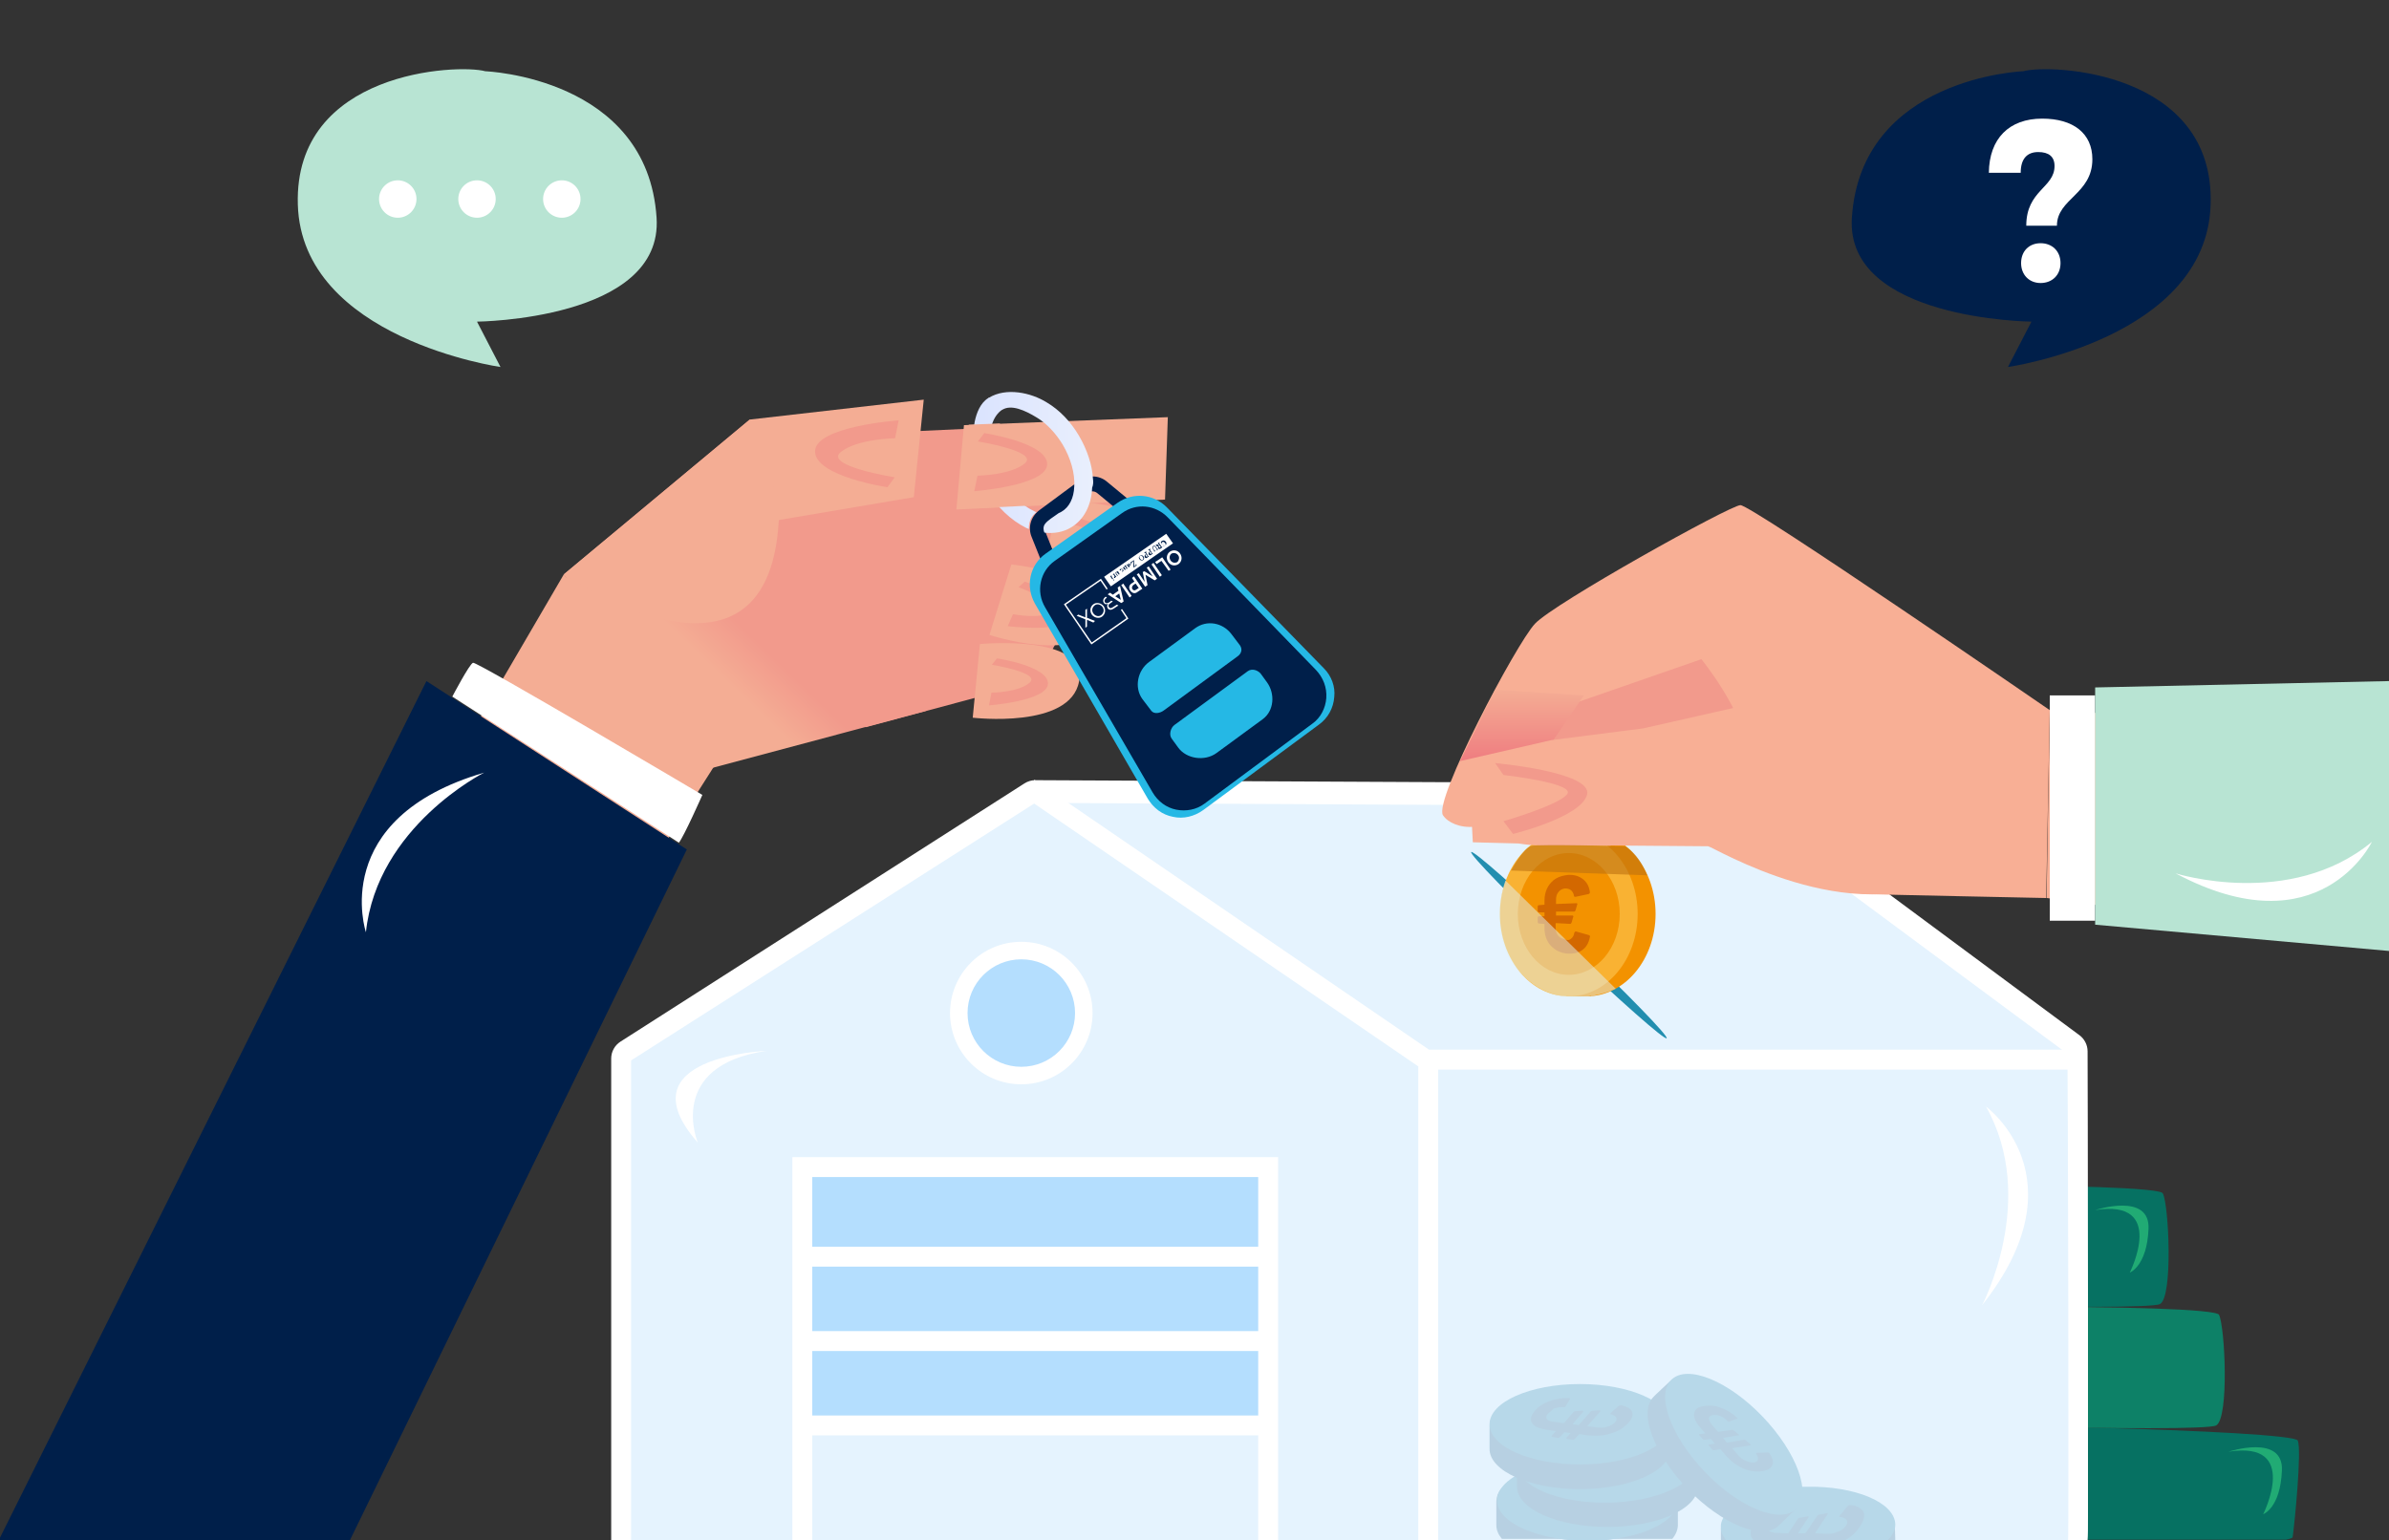 <?xml version="1.0" encoding="utf-8"?>
<!-- Generator: Adobe Illustrator 24.0.1, SVG Export Plug-In . SVG Version: 6.00 Build 0)  -->
<svg version="1.1" id="Livello_1" xmlns="http://www.w3.org/2000/svg" xmlns:xlink="http://www.w3.org/1999/xlink" x="0px" y="0px"
	 viewBox="0 0 600 386.9" style="enable-background:new 0 0 600 386.9;" xml:space="preserve">
<rect x="0" y="0" width="600" height="386.9" fill="#333333" stroke="none"/>
<style type="text/css">
	.st0{fill:#067162;}
	.st1{fill:#0D8167;}
	.st2{fill:#21AB74;}
	.st3{fill:#FFFFFF;}
	.st4{fill:#B8E4D3;}
	.st5{fill:#E5F3FE;}
	.st6{fill:#228EAF;}
	.st7{fill:#F39200;}
	.st8{fill:#F9B233;}
	.st9{fill:#D36800;}
	.st10{opacity:0.51;fill:#E1F1F2;}
	.st11{fill:#B4DEFE;}
	.st12{fill:#F29A8C;}
	.st13{fill:#F8AF95;}
	.st14{fill:url(#SVGID_1_);}
	.st15{opacity:0.2;}
	.st16{fill:#004871;}
	.st17{fill:#026D97;}
	.st18{fill:none;}
	.st19{fill:url(#SVGID_2_);}
	.st20{fill:#F4AD94;}
	.st21{fill:#001F4A;}
	.st22{fill:#25B8E5;}
	.st23{fill:url(#SVGID_3_);}
	.st24{opacity:0.6;fill:#BC7211;}
</style>
<path class="st0" d="M476.6,386.8h97.5c1-0.2,1.6-0.4,1.7-0.6c0.5-3.5,2.3-21.7,1.3-24.3c-1-2.6-96.6-4.9-99.9-3
	c-3.3,1.9-2.2,24.9-0.7,27.8C476.5,386.8,476.6,386.8,476.6,386.8z"/>
<path class="st1" d="M458,330.8c-0.5,3.5-2.3,21.7-1.3,24.3c1,2.6,96.6,4.9,99.9,3c3.3-1.9,2.2-24.9,0.7-27.8
	C555.8,327.4,458.4,327.8,458,330.8z"/>
<path class="st0" d="M443.9,300.3c-0.5,3.5-2.3,21.7-1.3,24.3c1,2.6,96.6,4.9,99.9,3c3.3-1.9,2.2-24.9,0.7-27.8
	C541.7,296.9,444.3,297.3,443.9,300.3z"/>
<path class="st2" d="M534.9,319.7c0,0,9.4-18.6-8.7-15.7c0,0,13.9-4.6,13.4,4.8C539.2,318.1,534.9,319.7,534.9,319.7z"/>
<path class="st2" d="M568.4,380.4c0,0,9.4-18.6-8.7-15.7c0,0,13.9-4.6,13.4,4.8C572.7,378.9,568.4,380.4,568.4,380.4z"/>
<g>
	<path class="st3" d="M524.3,386.9c0.1-1.1,0.1-2.9,0.1-5.9c0-3.4,0-8.1,0-13.9c0-11.5,0-26.7,0-42c0-30.5-0.1-61-0.1-61
		c0-1.6-0.8-3.1-2-4l-54.5-40.4c-0.1,0-0.1-0.1-0.2-0.1l-29.4-21.8c-0.9-0.6-1.9-1-2.9-1l-9.3-0.1l-29.3-0.1l-7.1,0l-0.6,0l-9.6,0
		l-10.1-0.1l-6.8,0c0,0-102.5-0.5-102.5-0.5c-1,0-1.9,0.3-2.7,0.8l-101.5,64.9c-1.4,0.9-2.3,2.5-2.3,4.2v121c0,0,0,0,0,0H524.3z"/>
</g>
<g>
	<path class="st4" d="M121.9,17.9c0,0,40.7,1.5,43,36.8c1.7,25.7-45.1,26.1-45.1,26.1l5.9,11.4c0,0-49.9-7.1-50.9-40.8
		C73.8,17.8,115,16,121.9,17.9z"/>
	<circle class="st3" cx="141.1" cy="50" r="4.7"/>
	<circle class="st3" cx="119.8" cy="50" r="4.7"/>
	<circle class="st3" cx="99.9" cy="50" r="4.7"/>
</g>
<g>
	<path class="st5" d="M519.4,386.9c0,0-5.3,0-14.5,0c-7.3,0-17.2,0-28.9,0h-2.1c-3.6,0-7.4,0-11.3,0c-6.8,0-14,0-21.5,0
		c-2.5,0-5,0-7.6,0c-0.4,0-0.9,0-1.3,0c-1.9,0-3.8,0-5.7,0c-106.9,0.2-268,0.5-268,0.5v-121L260,201.7l102.5,0.5l6.8,0l10.1,0.1h0
		l9.6,0c0,0,0,0,0,0l0.5,0l7.2,0l29.2,0.1h0l9.2,0l29.6,21.9c0,0,0,0,0,0l54.5,40.4C519.4,264.8,519.6,386.9,519.4,386.9z"/>
</g>
<ellipse transform="matrix(0.69 -0.724 0.724 0.69 -49.483 358.954)" class="st6" cx="393.9" cy="237.2" rx="1.3" ry="33.9"/>
<path class="st3" d="M498.8,278c0,0,24.4,17.8-1,49.9C497.8,327.9,511.9,301.3,498.8,278z"/>
<path class="st3" d="M192.5,264c0,0-36.4,1.4-17.2,23.1C175.2,287.1,167.2,267.7,192.5,264z"/>
<g>
	<g>
		<polygon class="st7" points="399.6,250.3 393.4,250.3 393.4,208.9 399,208.9 		"/>
		<ellipse class="st7" cx="398.5" cy="229.6" rx="17.3" ry="20.7"/>
		<ellipse class="st8" cx="394" cy="229.6" rx="17.3" ry="20.7"/>
		<ellipse class="st7" cx="394" cy="229.6" rx="12.8" ry="15.3"/>
		<g>
			<path class="st9" d="M394.6,235.8c0.4-0.3,0.7-0.8,0.8-1.5c0.1-0.2,0.2-0.3,0.4-0.3l3.2,0.9c0.1,0,0.2,0.1,0.3,0.2
				c0,0.1,0.1,0.2,0,0.3c-0.3,1.6-1,2.7-2.1,3.4c-1.1,0.7-2.5,0.9-4.1,0.7c-1.1-0.2-2.1-0.6-2.8-1.2c-0.8-0.6-1.4-1.3-1.8-2.2
				c-0.4-0.9-0.6-1.9-0.6-3v-0.9c0-0.1,0-0.1-0.1-0.1l-1.3-0.1c-0.1,0-0.1,0-0.2-0.1c0-0.1-0.1-0.1-0.1-0.2v-1.2
				c0-0.1,0-0.1,0.1-0.2c0-0.1,0.1-0.1,0.2-0.1l1.3,0c0.1,0,0.1,0,0.1-0.1v-0.8c0-0.1,0-0.1-0.1-0.1l-1.3,0c-0.1,0-0.1,0-0.2-0.1
				c0-0.1-0.1-0.1-0.1-0.2v-1.2c0-0.1,0-0.1,0.1-0.2c0-0.1,0.1-0.1,0.2-0.1l1.3-0.1c0.1,0,0.1,0,0.1-0.1v-0.9c0-1.1,0.2-2.1,0.6-3
				c0.4-0.9,1-1.6,1.7-2.2c0.8-0.6,1.7-1,2.9-1.2c1.6-0.3,3,0,4.1,0.7c1.2,0.8,1.9,1.9,2.1,3.5v0.1c0,0.2-0.1,0.3-0.3,0.4l-3.3,0.7
				l-0.1,0c-0.2,0-0.3-0.1-0.3-0.3c-0.1-0.6-0.4-1.1-0.8-1.4c-0.4-0.3-0.9-0.4-1.5-0.4c-0.7,0.1-1.2,0.4-1.6,0.9
				c-0.4,0.5-0.6,1.1-0.6,1.9v1c0,0.1,0,0.1,0.1,0.1l5-0.2c0.1,0,0.2,0,0.2,0.1c0.1,0.1,0.1,0.2,0,0.3l-0.4,1.4
				c-0.1,0.2-0.2,0.3-0.3,0.3l-4.5,0c-0.1,0-0.1,0-0.1,0.1v0.8c0,0.1,0,0.1,0.1,0.1l4,0c0.1,0,0.2,0,0.2,0.1c0.1,0.1,0.1,0.2,0,0.3
				l-0.4,1.4c-0.1,0.2-0.2,0.3-0.3,0.3l-3.6-0.2c-0.1,0-0.1,0-0.1,0.1v1.1c0,0.8,0.2,1.4,0.6,1.9c0.4,0.5,0.9,0.8,1.6,0.9
				C393.6,236.3,394.2,236.2,394.6,235.8z"/>
		</g>
	</g>
	<path class="st10" d="M378.1,221.2l27.7,27.2c0,0-16,7.8-25.7-6.3C380.1,242.1,373.6,234.2,378.1,221.2z"/>
</g>
<rect x="201.5" y="293.2" transform="matrix(-1 -4.490287e-11 4.490287e-11 -1 520.019 651.218)" class="st11" width="117.1" height="64.9"/>
<g>
	<g>
		<path class="st12" d="M391.2,204.5c8,9,25,7,37.9-4.4c12.9-11.5,16.8-28.1,8.8-37.1c-8-9-25-7-37.9,4.4
			C387.1,178.8,383.2,195.4,391.2,204.5z"/>
		<path class="st13" d="M514.8,178.4c0,0-75-51.6-77.7-51.5c-2.7,0.1-46.9,24.7-51.6,29.8c-4.7,5-25.5,44.4-23.1,48.1
			c2.4,3.7,12.5,5.6,18.5-4.8c6-10.4,15.6-23.7,15.6-23.7l30.8-10.7c0,0,10.6,12.8,12.4,24.8c1.8,12,26.3,34,28.4,34.2
			c2.1,0.1,45.8,1,45.8,1L514.8,178.4z"/>
	</g>
</g>
<path class="st13" d="M489.7,219.8c-24.6,14.2-59.5-7.1-60.7-7.2c-0.7,0-13-0.1-24.5-0.2c0,0,0,0.1,0,0.1l-4.5-0.1
	c-5.3,0-10.1,0-12.9,0c-1.9,0-3.8-0.2-5.7-0.5l-11.5-0.3l-1.2-23l43.9-5.6l23.9-5.4C464.9,171.1,514.3,205.6,489.7,219.8z"/>
<linearGradient id="SVGID_1_" gradientUnits="userSpaceOnUse" x1="1428.759" y1="2016.521" x2="1410.857" y2="2016.521" gradientTransform="matrix(4.489700e-11 -1 -1 -4.489700e-11 2398.789 1602.06)">
	<stop  offset="0" style="stop-color:#F4AD94"/>
	<stop  offset="1" style="stop-color:#EF7D80"/>
</linearGradient>
<polygon class="st14" points="366.7,191.2 390.2,185.8 397.8,174.7 375.5,173.3 "/>
<g id="Coin_3_" class="st15">
	<g>
		<g>
			<path class="st16" d="M421.4,377.6v4.8c0,0.2,0,0.3,0,0.4c0,0.1,0,0.2,0,0.3c0,1.2-0.5,2.4-1.4,3.5h-14.6
				c-2.1,0.3-4.4,0.5-6.8,0.5c-2.3,0-4.6-0.2-6.8-0.5h-14.6c-0.9-1.1-1.4-2.2-1.4-3.5c0-0.1,0-0.2,0-0.3c0-0.1,0-0.3,0-0.4v-4.8
				c0-0.1,0-0.3,0-0.4c0.1-2.4,1.6-4.2,3.3-4.2H418c0.8,0,1.5,0.4,2.1,1c0.7,0.8,1.2,1.9,1.2,3.2
				C421.4,377.4,421.4,377.5,421.4,377.6z"/>
			<path class="st17" d="M421.4,376.9c0,0.1,0,0.2,0,0.3c-0.1,1.2-0.6,2.4-1.6,3.5c-2.5,2.8-7.8,5-14.3,5.9
				c-2.1,0.3-4.4,0.5-6.8,0.5c-2.3,0-4.6-0.2-6.8-0.5c-9-1.3-15.7-5-15.9-9.4c0-0.1,0-0.2,0-0.3c0-2.2,1.6-4.3,4.4-6
				c0.2-0.1,0.5-0.3,0.7-0.4c0.2-0.1,0.5-0.2,0.7-0.4c2.3-1.2,5.3-2.1,8.6-2.7c2.6-0.5,5.4-0.7,8.3-0.7c2.3,0,4.5,0.2,6.5,0.4
				c3.9,0.5,7.3,1.5,10,2.8c2.3,1.1,4.1,2.4,5.1,3.9C421,374.9,421.4,375.9,421.4,376.9z"/>
		</g>
		<g>
			<path class="st16" d="M381,368c0-2.5,1.5-4.6,3.3-4.6h38.8c1.8,0,3.3,2.1,3.3,4.6v4.8c0,0.1,0,0.3,0,0.4c0,0.1,0,0.2,0,0.3
				c0,5.6-10.2,10.1-22.7,10.1c-12.5,0-22.7-4.5-22.7-10.1c0-0.1,0-0.2,0-0.3c0-0.1,0-0.3,0-0.4V368z"/>
			<path class="st17" d="M381,367.8c0.1,5.6,10.4,9.9,22.9,9.7c12.5-0.2,22.6-5,22.5-10.6c-0.1-5.6-10.4-9.9-22.9-9.7
				C391,357.4,380.9,362.2,381,367.8z"/>
		</g>
		<g>
			<path class="st16" d="M374.1,358.5c0-2.5,1.5-4.6,3.3-4.6h38.8c1.8,0,3.3,2.1,3.3,4.6v4.8c0,0.1,0,0.3,0,0.4c0,0.1,0,0.2,0,0.3
				c0,5.6-10.2,10.1-22.7,10.1c-12.5,0-22.7-4.5-22.7-10.1c0-0.1,0-0.2,0-0.3c0-0.1,0-0.3,0-0.4V358.5z"/>
			<path class="st17" d="M374.1,357.8c0,5.6,10.2,10.1,22.7,10.1c12.5,0,22.7-4.5,22.7-10.1c0-5.6-10.2-10.1-22.7-10.1
				C384.3,347.7,374.1,352.2,374.1,357.8z"/>
		</g>
	</g>
	<g>
		<path class="st16" d="M476,386.6l-0.1-3.1c0-0.2,0-0.3,0-0.4c0,0,0,0,0,0c-0.2-2.2-1.6-4-3.3-3.9l-5,0.1l-4.5,0.1l-12.6,0.3h-0.1
			c0,0,0,0,0,0l-0.9,0l-6,0.1l-0.5,0l-7.7,0.2c-0.9,0-1.8,0.6-2.3,1.5c-0.4,0.7-0.7,1.6-0.8,2.6c0,0.1,0,0.3,0,0.4l0,2.2l0,0.5
			c0.4,0,0.9,0,1.3,0c2.6,0,5.1,0,7.6,0c7.6,0,14.8,0,21.5,0c3.9,0,7.7,0,11.3,0h2.1L476,386.6z"/>
		<path class="st17" d="M453.8,373.5c-0.4,0-0.8,0-1.1,0c-0.5,0-0.9,0-1.4,0.1h0c-5.5,0.4-10.4,1.7-13.8,3.6c0,0,0,0,0,0
			c-2.2,1.2-3.9,2.6-4.7,4.1c-0.4,0.8-0.7,1.6-0.6,2.4c0,0.1,0,0.2,0,0.3c0.1,0.9,0.4,1.7,1,2.5c0.1,0.2,0.2,0.3,0.4,0.5
			c2.6,0,5.1,0,7.6,0c7.6,0,14.8,0,21.5,0c3.9,0,7.7,0,11.3,0c0.1-0.1,0.3-0.3,0.4-0.4c1-1.1,1.6-2.3,1.6-3.5c0,0,0,0,0,0
			c0-0.1,0-0.2,0-0.2C475.8,377.4,465.9,373.3,453.8,373.5z"/>
		<g>
			<path class="st16" d="M468,379.8c-0.1-0.2-0.2-0.4-0.4-0.5c-0.6-0.6-1.5-1.1-2.9-1.2h-0.1c-0.2,0-0.4,0.1-0.6,0.3l-0.9,1.1
				l-1.1,1.3l0,0c-0.1,0.2-0.1,0.3,0.2,0.3c0.8,0.1,1.3,0.4,1.6,0.8c0.2,0.4,0.2,0.9-0.2,1.4c-0.4,0.6-1.1,1.2-2,1.5
				c-0.9,0.4-1.9,0.6-3,0.5l-2.6-0.1c-0.1,0-0.2-0.1-0.1-0.1l3.1-4.7c0.1-0.1,0.1-0.2,0-0.2c-0.1-0.1-0.2-0.1-0.4,0l-1.6,0.3
				c-0.3,0-0.5,0.1-0.6,0.3l-2.9,4.3c-0.1,0.1-0.1,0.1-0.3,0.1l-1.5,0c-0.1,0-0.2,0-0.1-0.1l2.6-3.9c0.1-0.1,0.1-0.2,0-0.2
				c0,0-0.2-0.1-0.4,0l-1.7,0.3c-0.3,0-0.5,0.1-0.6,0.3l-2.3,3.5c0,0.1-0.1,0.1-0.3,0.1l-2.6-0.1c-0.8,0-1.4-0.2-1.8-0.4
				c-0.1-0.1-0.2-0.2-0.3-0.2c-0.4-0.4-0.4-1,0.1-1.6c0.4-0.6,0.9-1,1.7-1.4c0.8-0.4,1.6-0.6,2.5-0.7c0.3,0,0.5-0.1,0.6-0.3l0-0.1
				l0.2-0.5l0.7-1.8c0-0.1,0-0.2,0-0.2c-0.1,0-0.2-0.1-0.3,0c-1.9,0.1-3.7,0.6-5.3,1.5c-0.4,0.2-0.7,0.4-1.1,0.7
				c-0.1,0-0.1,0.1-0.2,0.1c-1.1,0.7-1.9,1.6-2.6,2.6c-0.5,0.7-0.7,1.3-0.8,1.9c-0.1,0.7,0,1.4,0.4,1.9c0.1,0.1,0.2,0.2,0.2,0.3
				c0.2,0.2,0.4,0.3,0.6,0.5c7.6,0,14.8,0,21.5,0c0,0,0.1,0,0.1,0c0.3-0.1,0.5-0.2,0.8-0.4c1.6-0.9,2.8-2,3.7-3.3
				C468.2,381.9,468.4,380.7,468,379.8z"/>
		</g>
		<g>
			<path class="st16" d="M388.7,355.2c-0.4,0.5-0.5,0.9-0.2,1.3c0.3,0.4,0.9,0.6,1.8,0.7l2.3,0.3c0.1,0,0.2,0,0.3-0.1l2.3-2.7
				c0.1-0.1,0.3-0.2,0.6-0.2l1.5-0.1c0.2,0,0.3,0,0.3,0.1c0,0,0,0.1,0,0.2l-2.6,3c-0.1,0.1,0,0.1,0.1,0.1l1.3,0.2
				c0.1,0,0.2,0,0.2-0.1l2.9-3.3c0.1-0.1,0.3-0.2,0.6-0.2l1.5-0.1c0.2,0,0.3,0,0.3,0.1c0.1,0.1,0,0.1,0,0.2l-3.2,3.6
				c-0.1,0.1,0,0.1,0.1,0.1l2.3,0.3c0.9,0.1,1.8,0.1,2.6-0.2c0.8-0.2,1.5-0.6,1.9-1.1c0.4-0.4,0.5-0.8,0.3-1.2
				c-0.2-0.3-0.6-0.6-1.3-0.8c-0.2,0-0.2-0.1-0.1-0.3l0,0l2-1.8c0.2-0.1,0.4-0.2,0.6-0.2l0.1,0c1.5,0.4,2.4,0.9,2.7,1.7
				c0.3,0.8,0,1.8-1,2.8c-1.1,1.2-2.5,2.1-4.3,2.6c-1.8,0.6-3.7,0.7-5.7,0.5l-2.1-0.3c-0.1,0-0.2,0-0.3,0.1l-1,1.1
				c-0.1,0.1-0.1,0.1-0.3,0.2c-0.1,0-0.2,0-0.3,0l-1.3-0.2c-0.1,0-0.2,0-0.2-0.1c0-0.1,0-0.1,0-0.2l1-1.1c0.1-0.1,0-0.1-0.1-0.1
				l-1.3-0.2c-0.1,0-0.2,0-0.2,0.1l-1,1.1c-0.1,0.1-0.1,0.1-0.3,0.2c-0.1,0-0.2,0-0.3,0l-1.3-0.2c-0.1,0-0.2,0-0.2-0.1
				c0-0.1,0-0.1,0-0.2l1-1.1c0.1-0.1,0-0.1-0.1-0.1l-2-0.3c-2-0.3-3.3-0.8-3.8-1.7c-0.6-0.9-0.3-1.9,0.7-3.1
				c0.9-1.1,2.2-1.9,3.7-2.4c1.5-0.6,3.1-0.8,4.8-0.8c0.1,0,0.2,0,0.3,0.1c0,0,0,0.1,0,0.2l-1.1,1.8c-0.1,0.2-0.3,0.2-0.6,0.2
				c-0.8,0-1.6,0.1-2.3,0.3C389.6,354.5,389.1,354.8,388.7,355.2z"/>
		</g>
	</g>
	<g>
		<path class="st16" d="M419.3,347.1c1.8-1.7,4.3-2.1,5.6-0.8l26.7,27.7c1.3,1.3,0.8,3.8-1,5.5l-3.4,3.3c-0.1,0.1-0.2,0.2-0.3,0.3
			c-0.1,0.1-0.1,0.1-0.2,0.2c-4,3.8-14.2-0.3-22.9-9.3c-8.6-9-12.4-19.4-8.4-23.2c0.1-0.1,0.1-0.1,0.2-0.2c0.1-0.1,0.2-0.2,0.3-0.3
			L419.3,347.1z"/>
		<path class="st17" d="M419.8,346.6c-4,3.8-0.2,14.2,8.4,23.2c8.6,9,18.9,13.1,22.9,9.3c4-3.8,0.2-14.2-8.4-23.2
			C434.1,346.9,423.8,342.7,419.8,346.6z"/>
	</g>
	<g>
		<path class="st16" d="M430.2,355.5c-0.6,0.1-1,0.4-1,0.8c0,0.5,0.2,1,0.8,1.7l1.4,1.6c0.1,0.1,0.1,0.1,0.2,0.1l3.4-0.5
			c0.2,0,0.3,0,0.5,0.2l1.1,0.9c0.1,0.1,0.2,0.2,0.2,0.2c0,0.1-0.1,0.1-0.2,0.1l-3.8,0.6c-0.1,0-0.1,0.1,0,0.1l0.8,1
			c0.1,0.1,0.1,0.1,0.2,0.1l4.2-0.7c0.2,0,0.3,0,0.5,0.2l1.1,0.9c0.1,0.1,0.2,0.2,0.2,0.2c0,0.1,0,0.1-0.1,0.1l-4.6,0.7
			c-0.1,0-0.1,0.1,0,0.1l1.4,1.6c0.6,0.7,1.2,1.2,2,1.5c0.7,0.3,1.4,0.5,2,0.4c0.6-0.1,0.9-0.3,1-0.7c0.1-0.4,0-0.8-0.4-1.4
			c-0.1-0.2-0.1-0.2,0.1-0.3l0.1,0l2.6-0.1c0.2,0,0.4,0.1,0.5,0.2l0,0c0.8,1.2,1.1,2.2,0.7,3c-0.3,0.8-1.2,1.3-2.6,1.5
			c-1.5,0.2-3.1,0-4.7-0.7c-1.6-0.7-3.1-1.8-4.3-3.2l-1.3-1.5c-0.1-0.1-0.1-0.1-0.2-0.1l-1.4,0.2c-0.1,0-0.2,0-0.3,0
			c-0.1,0-0.2-0.1-0.3-0.2l-0.8-0.9c-0.1-0.1-0.1-0.1-0.1-0.2c0-0.1,0.1-0.1,0.1-0.1l1.4-0.2c0.1,0,0.1-0.1,0-0.1l-0.8-1
			c-0.1-0.1-0.1-0.1-0.2-0.1l-1.4,0.2c-0.1,0-0.2,0-0.3,0c-0.1,0-0.2-0.1-0.3-0.2l-0.8-0.9c-0.1-0.1-0.1-0.1-0.1-0.2
			c0-0.1,0.1-0.1,0.1-0.1l1.4-0.2c0.1,0,0.1-0.1,0-0.1l-1.2-1.4c-1.2-1.4-1.7-2.6-1.5-3.6c0.2-1,1-1.6,2.6-1.8
			c1.4-0.2,2.8-0.1,4.2,0.5c1.4,0.5,2.7,1.3,3.9,2.4c0.1,0.1,0.1,0.2,0.2,0.2c0,0.1,0,0.1-0.1,0.1l-2,0.7c-0.2,0.1-0.4,0-0.5-0.2
			c-0.5-0.5-1.1-0.9-1.8-1.2C431.4,355.5,430.8,355.4,430.2,355.5z"/>
	</g>
</g>
<path class="st12" d="M377.6,194.7c0,0,18.1,2,16,4.8s-16,6.8-16,6.8l2.4,3.2c0,0,17.2-4.2,18.6-9.9s-23.1-7.9-23.1-7.9L377.6,194.7
	z"/>
<polygon class="st13" points="514.8,178.4 600,183.6 600,237.6 514,225.6 "/>
<path class="st18" d="M398.7,387.1c-2.3,0-4.6-0.2-6.8-0.5h13.5C403.3,386.9,401,387.1,398.7,387.1z"/>
<linearGradient id="SVGID_2_" gradientUnits="userSpaceOnUse" x1="-2529.728" y1="784.291" x2="-2523.288" y2="773.393" gradientTransform="matrix(0.973 0.229 -0.229 0.973 2821.776 -14.202)">
	<stop  offset="0" style="stop-color:#F4AD94"/>
	<stop  offset="1" style="stop-color:#F29A8C"/>
</linearGradient>
<polygon class="st19" points="232.5,178.6 175.2,193.9 141.6,144.3 188.3,105.4 "/>
<polygon class="st20" points="181.2,189.6 112,298.4 47.1,306.2 141.6,144.3 "/>
<polygon class="st21" points="107.1,171.1 172.5,213.4 87.8,387.1 -0.4,387.1 "/>
<path class="st3" d="M170.5,211.7c1.3-1.6,5.9-12,5.9-12s-56.7-33.6-57.6-33.2c-0.9,0.3-5.2,8.5-5.2,8.5L170.5,211.7z"/>
<polygon class="st12" points="288.7,105.6 202.3,109.6 193.6,131 217.4,182.7 259.8,171.3 280.9,133.3 "/>
<g>
	<polygon class="st20" points="242.1,106.8 293.3,104.8 292.6,125.5 240.2,128 	"/>
	<path class="st20" d="M265.4,125.9l-3.2,18.3c0,0,24.2,4.8,27.4-7C292.7,125.3,265.4,125.9,265.4,125.9z"/>
	<path class="st12" d="M269.4,129.8c0,0,12.6,2.9,12.3,7.3s-15.2,4.4-15.2,4.4l0.9-3.1c0,0,6.7,0.5,9.8-1.8s-9.2-5.2-9.2-5.2
		L269.4,129.8z"/>
	<path class="st20" d="M254,141.8l-5.5,17.7c0,0,23.4,7.8,28-3.5C281.1,144.6,254,141.8,254,141.8z"/>
	<path class="st12" d="M257.4,146.1c0,0,12.2,4.4,11.3,8.8c-0.9,4.3-15.6,2.4-15.6,2.4l1.3-3c0,0,6.6,1.3,9.9-0.5
		c3.3-1.8-8.5-6.3-8.5-6.3L257.4,146.1z"/>
	<path class="st20" d="M246.1,161.8l-1.8,18.5c0,0,24.5,2.9,26.7-9.1C273.3,159.2,246.1,161.8,246.1,161.8z"/>
	<path class="st12" d="M250.4,165.4c0,0,12.8,1.9,12.8,6.3c0,4.4-14.8,5.5-14.8,5.5l0.6-3.2c0,0,6.7,0,9.6-2.5
		c2.9-2.5-9.5-4.5-9.5-4.5L250.4,165.4z"/>
</g>
<polygon class="st20" points="188.3,105.4 232,100.4 229.5,124.9 185.8,132.3 "/>
<path class="st20" d="M141.6,144.3c0,0,54.6,37.4,54.1-18.4l-7.4-20.5L141.6,144.3z"/>
<path class="st12" d="M222.9,122.4c0,0-18.2-2.7-18.2-9c0-6.3,21-7.8,21-7.8l-0.9,4.5c0,0-9.5,0.1-13.7,3.5
	c-4.1,3.5,13.6,6.3,13.6,6.3L222.9,122.4z"/>
<g>
	<g>
		<path class="st21" d="M282.5,129.6l-6.9-5.7c-0.7-0.6-1.7-0.6-2.4-0.1l-10,7.4c-0.7,0.5-1,1.5-0.7,2.3l3.2,8l-3.4,1.4l-3.2-8
			c-1-2.4-0.2-5.1,1.9-6.7l10-7.4c2.1-1.5,5-1.5,7,0.2l6.9,5.7L282.5,129.6z"/>
	</g>
	<g>
		<path class="st22" d="M332.5,167.9L293,127.4c-3.3-3.3-8.4-3.8-12.3-1.1c-5.3,3.7-12.7,9-18.1,12.8c-4,2.8-5.1,8.2-2.7,12.5
			l28.4,49.1c1.4,2.3,3.6,4,6.3,4.5c2.6,0.6,5.4-0.1,7.6-1.7l29.1-21.5c2.2-1.6,3.6-4.1,3.8-6.9
			C335.4,172.5,334.4,169.8,332.5,167.9z"/>
		<path class="st21" d="M330.5,168.3L293.3,130c-3.1-3.2-7.9-3.7-11.5-1.1c-4.9,3.5-11.8,8.4-16.9,12c-3.7,2.6-4.8,7.7-2.4,11.7
			l27,46.5c1.3,2.2,3.4,3.8,5.9,4.3c2.5,0.5,5.1,0,7.1-1.5l27.1-20.1c2.1-1.5,3.3-3.9,3.5-6.4C333.3,172.7,332.3,170.2,330.5,168.3z
			"/>
		<g>
			<path class="st22" d="M300.2,157.8l-11.6,8.5c-2.9,2.1-3.8,6.4-1.7,9.3l2.2,2.9c0.7,1,2.3,0.7,3.3-0.1l18.4-13.5
				c1-0.7,1.3-1.8,0.6-2.8l-2.2-2.9C307,156.4,303.1,155.7,300.2,157.8z"/>
			<path class="st22" d="M313.4,168.6L295,182.1c-1,0.7-1.5,2.5-0.7,3.5l1.6,2.2c2.1,2.9,6.7,3.5,9.6,1.4l11.6-8.5
				c2.9-2.1,3.2-6.4,1.1-9.3l-1.6-2.2C315.8,168.3,314.4,167.9,313.4,168.6z"/>
		</g>
	</g>
</g>
<g>
	<g>
		<path class="st21" d="M508.1,17.9c0,0-40.7,1.5-43,36.8c-1.7,25.7,45.1,26.1,45.1,26.1l-5.9,11.4c0,0,49.9-7.1,50.9-40.8
			C556.3,17.8,515.1,16,508.1,17.9z"/>
	</g>
	<g>
		<path class="st3" d="M512.9,29.8c7.8,0,12.6,3.7,12.6,10.2c0,8.8-8.9,9.9-8.9,16.7h-7.7c0-8.9,7.1-9.5,7.1-15
			c0-2.4-1.5-3.5-4.1-3.5c-2.8,0-4.4,1.7-4.4,5.2h-8C499.6,34.8,504.6,29.8,512.9,29.8z M517.5,66.1c0,3-2.1,5-5,5s-4.9-2.1-4.9-5
			c0-3,2-5,4.9-5S517.5,63.1,517.5,66.1z"/>
	</g>
</g>
<rect x="514.8" y="174.7" class="st3" width="11.4" height="56.6"/>
<polygon class="st4" points="526.2,172.7 600,171.1 600,238.9 526.2,232.3 "/>
<linearGradient id="SVGID_3_" gradientUnits="userSpaceOnUse" x1="244.497" y1="116.163" x2="274.57" y2="116.163">
	<stop  offset="0" style="stop-color:#DAE3FE"/>
	<stop  offset="1" style="stop-color:#E9EFFD"/>
</linearGradient>
<path class="st23" d="M274.5,120.3c-0.2-3.6-1.5-7.4-3.5-10.8c-2.1-3.6-4.9-6.5-8.1-8.4c-4-2.5-10.2-3.8-14.5-1.2l0,0c0,0,0,0-0.1,0
	c0,0-0.1,0-0.1,0.1c-4,2.5-3.8,10-3.8,10c-0.2,4.2,1,8.9,3.5,13.2c2.5,4.2,6,7.5,9.8,9.4c0.2,0.1,0.5,0.2,0.7,0.3
	c-0.1-2.5,1.3-3.8,1.9-4.2c-0.2-0.1-0.4-0.2-0.6-0.3c-3-1.4-5.8-4.1-7.8-7.6c-1.7-2.8-2.7-5.9-2.9-8.7c-1.3-6.7,2.6-9.2,2.8-9.2l0,0
	l0,0l0,0l0,0c2.2-1.3,5.5,0.1,8.6,2c2.5,1.5,4.8,4,6.5,6.8c2,3.4,3.1,7.2,2.9,10.5c-0.1,3-1.3,5.2-3.1,6.3c-0.2,0.1-0.5,0.3-0.8,0.4
	c0,0,0,0,0,0c-1.5,1.1-2.8,1.8-3.5,2.8c-0.5,0.7-0.3,1.7-0.1,2.1c2.4,0.3,4.7-0.1,6.7-1.3c3.2-1.9,5.1-5.5,5.3-10
	C274.6,121.8,274.6,121,274.5,120.3z"/>
<path class="st20" d="M251.1,106.4c-0.9,0-7.8,0.3-7.8,0.3l3.1,20.9l12.7-0.6L251.1,106.4z"/>
<path class="st3" d="M91.9,234.2c0,0-9.6-28.6,29.7-40.1C121.6,194.1,94.7,207.6,91.9,234.2z"/>
<path class="st3" d="M595.7,211.5c0,0-13.1,27.2-49.3,7.9C546.4,219.4,575.1,228.5,595.7,211.5z"/>
<g>
	<g>
		<polygon class="st3" points="267.2,151.8 276.5,145.4 278.2,147.9 277.9,148.1 276.4,145.9 267.7,151.9 274.2,161.4 282.9,155.3 
			281.5,153.2 281.8,153 283.4,155.4 274.1,161.9 		"/>
	</g>
	<g>
		<path class="st3" d="M274.2,154.4c-0.6-0.9-0.4-2,0.4-2.6c0.8-0.6,2-0.3,2.6,0.5c0.6,0.9,0.4,2-0.4,2.6
			C276,155.5,274.8,155.2,274.2,154.4z M276.9,152.5c-0.5-0.7-1.4-0.9-2-0.4s-0.8,1.3-0.3,2c0.5,0.7,1.4,0.9,2,0.4
			S277.4,153.2,276.9,152.5z"/>
	</g>
	<g>
		<path class="st3" d="M274.6,156.4l-1.6-0.7l0,1.7l-0.4,0.3l0-2.1l-2.2-0.9l0.4-0.3l1.8,0.7l0-1.9l0.4-0.3l0,2.3l2,0.8L274.6,156.4
			z"/>
	</g>
	<g>
		<path class="st3" d="M293.4,141.2c-0.6-0.9-0.4-2,0.4-2.6c0.9-0.6,2-0.4,2.6,0.5c0.6,0.9,0.4,2-0.4,2.6
			C295.1,142.3,294,142.1,293.4,141.2z M295.9,139.5c-0.4-0.6-1.2-0.7-1.7-0.4c-0.5,0.4-0.6,1.1-0.2,1.7c0.4,0.6,1.1,0.7,1.7,0.4
			C296.1,140.8,296.3,140,295.9,139.5z"/>
	</g>
	<g>
		<path class="st3" d="M293.5,143.4l-1.8-2.5l-1.2,0.8l-0.4-0.5l1.8-1.2l2.1,3.1L293.5,143.4z"/>
	</g>
	<g>
		<path class="st3" d="M291.3,144.9l-2.1-3.1l0.5-0.4l2.1,3.1L291.3,144.9z"/>
	</g>
	<g>
		<path class="st3" d="M290,145.8l-2.3-1.4l0.5,2.6l-0.6,0.4l-2.1-3.1l0.5-0.3l1.5,2.2l-0.5-2.5l0.4-0.2l2.1,1.3l-1.5-2.2l0.5-0.3
			l2.1,3.1L290,145.8z"/>
	</g>
	<g>
		<path class="st3" d="M283.9,148.4c-0.5-0.7-0.4-1.4,0.4-1.9l0.6-0.4l-0.6-0.9l0.5-0.4l2.1,3.1l-1.2,0.8
			C285.1,149.2,284.4,149.1,283.9,148.4z M284.4,148c0.3,0.4,0.6,0.4,1,0.1l0.6-0.4l-0.8-1.1l-0.6,0.4
			C284.3,147.3,284.2,147.7,284.4,148z"/>
	</g>
	<g>
		<path class="st3" d="M283.7,150.1l-2.1-3.1l0.5-0.4l2.1,3.1L283.7,150.1z"/>
	</g>
	<g>
		<path class="st3" d="M279.5,149.4l1.4-1l-0.2-0.8l0.6-0.4l0.9,3.9l-0.6,0.4l-3.4-2.2l0.6-0.4L279.5,149.4z M280.1,149.8l1.4,0.9
			l-0.4-1.6L280.1,149.8z"/>
	</g>
	<g>
		<path class="st3" d="M278.3,151.7c-0.3,0.3-0.3,0.7-0.1,1.1c0.3,0.5,0.9,0.5,1.5,0.1l1.2-0.8l-0.4-0.2l-1.1,0.7
			c-0.4,0.3-0.7,0.2-0.9-0.1c-0.2-0.3-0.1-0.7,0.3-0.9l0.7-0.5l-0.4-0.2l-0.5,0.4c-0.5,0.3-0.9,0.3-1.1,0c-0.2-0.4-0.1-0.7,0.4-1.1
			l0.1-0.1l-0.3-0.2l0,0c-0.6,0.4-0.8,1-0.5,1.5C277.4,151.8,277.8,151.9,278.3,151.7z"/>
	</g>
	<g>
		<g>
			<path class="st3" d="M289.2,139.1C289.2,139.1,289.2,139.1,289.2,139.1c0.1-0.1,0.1-0.1,0-0.1l-0.3-0.4c0,0-0.1,0-0.1,0
				c-0.1,0.1-0.2,0.2,0,0.4C288.9,139.2,289.1,139.2,289.2,139.1z"/>
		</g>
		<g>
			<path class="st3" d="M287,140.6L287,140.6c0.2-0.1,0.2-0.4,0-0.7c-0.2-0.3-0.5-0.4-0.7-0.3c-0.2,0.1-0.2,0.4,0,0.7
				C286.6,140.7,286.8,140.8,287,140.6z"/>
		</g>
		<g>
			<path class="st3" d="M283.6,141.8c-0.1-0.1-0.2-0.1-0.2-0.1c0,0-0.1,0.1-0.1,0.1l0.2,0.3c0,0,0-0.1,0.1-0.1
				C283.6,141.9,283.6,141.9,283.6,141.8z"/>
		</g>
		<g>
			<path class="st3" d="M294.6,136.5l-1.7-2.4l-15.6,10.8l1.7,2.4L294.6,136.5z M279.8,145.8c-0.1,0-0.1,0-0.2,0c0-0.1,0-0.1,0-0.2
				c0.1,0,0.1,0,0.2,0C279.8,145.7,279.8,145.8,279.8,145.8z M291.7,136.6c0.1-0.1,0.1-0.1,0-0.2l-0.1-0.1c0-0.1-0.1-0.1-0.1-0.1
				c0.1-0.1,0.2-0.2,0.3-0.3c0.4-0.2,0.7-0.2,1,0.2c0.3,0.4,0.1,0.8-0.2,1c-0.1,0.1-0.3,0.1-0.3,0.2c0-0.1-0.1-0.1-0.2-0.3l0,0
				c0.2,0.2,0.3,0.2,0.5,0.1c0.2-0.1,0.2-0.4,0-0.7c-0.2-0.2-0.5-0.4-0.7-0.2c0,0-0.1,0.1-0.1,0.1c0,0,0,0.1,0,0.1l0.1,0.2
				c0.1,0.1,0.1,0.1,0.3,0l0,0.1L291.7,136.6L291.7,136.6z M290.2,136.9C290.2,136.9,290.2,136.9,290.2,136.9
				c0.2-0.1,0.3-0.1,0.5-0.1c0.1,0,0.2,0.1,0.3,0.2c0.1,0,0.1,0,0.2,0l0,0l-0.2-0.3c-0.1-0.1-0.1-0.1-0.2-0.1l0-0.1l0.4-0.3l0,0.1
				c-0.1,0.1-0.1,0.1,0,0.3l0.5,0.7c0.1,0.1,0.1,0.1,0.2,0.1l0,0.1l-0.4,0.3c-0.1,0.1-0.2,0.1-0.3,0.1c-0.1,0-0.2,0-0.3-0.2
				c-0.1-0.1-0.1-0.3,0-0.4c-0.1,0-0.2-0.1-0.3-0.1c-0.1-0.1-0.2-0.1-0.2-0.1C290.3,136.9,290.3,136.9,290.2,136.9L290.2,136.9z
				 M289.8,138.7c0.1-0.1,0.1-0.1,0.1-0.2c0-0.1-0.1-0.1-0.2-0.3l-0.1-0.2c-0.1-0.2-0.2-0.3-0.2-0.5c0-0.1,0.1-0.2,0.2-0.3
				c0.1-0.1,0.2-0.1,0.3-0.1c0.1,0,0.3,0.1,0.4,0.3l0.3,0.4c0.1,0.2,0.1,0.2,0.3,0.1l0,0.1l-0.4,0.3l0-0.1c0.1-0.1,0.1-0.1,0-0.3
				l-0.3-0.4c-0.2-0.3-0.4-0.3-0.5-0.2c-0.2,0.1-0.2,0.4,0,0.6l0.1,0.2c0.1,0.1,0.1,0.2,0.2,0.2c0.1,0.1,0.1,0.1,0.2,0l0,0.1
				L289.8,138.7L289.8,138.7z M288.7,138.6C288.7,138.6,288.7,138.6,288.7,138.6l0.2-0.1l-0.2-0.2c-0.1-0.1-0.1-0.1-0.3-0.1l0-0.1
				l0.5-0.3l0,0.1c-0.1,0.1-0.1,0.1,0,0.3l0.4,0.7c0.1,0.1,0.1,0.1,0.2,0.1l0,0.1l-0.4,0.3c-0.1,0.1-0.2,0.1-0.3,0.1
				c-0.1,0-0.2-0.1-0.3-0.2C288.4,138.9,288.5,138.7,288.7,138.6z M287.7,139.3C287.7,139.3,287.7,139.3,287.7,139.3l0.2-0.1
				l-0.2-0.2c-0.1-0.1-0.1-0.1-0.3-0.1l0-0.1l0.5-0.3l0,0.1c-0.1,0.1-0.1,0.1,0,0.3l0.4,0.7c0.1,0.1,0.1,0.1,0.2,0.1l0,0.1l-0.4,0.3
				c-0.1,0.1-0.2,0.1-0.3,0.1c-0.1,0-0.2-0.1-0.3-0.2C287.4,139.6,287.5,139.4,287.7,139.3z M286.3,139.6c0.3-0.2,0.7-0.1,0.9,0.2
				c0.2,0.3,0.2,0.7-0.1,0.9l0,0c-0.3,0.2-0.7,0.1-0.9-0.2C285.9,140.2,286,139.8,286.3,139.6z M283.9,141.3l0.9-0.6l0,0
				c0,0.5,0,1.1,0.1,1.6l0.2-0.2c0.2-0.1,0.2-0.2,0.2-0.2c0,0,0-0.1-0.1-0.2l0.1,0c0.1,0.1,0.2,0.3,0.2,0.4l0,0c-0.1,0-0.1,0-0.1,0
				l-0.7,0.5l0,0c0-0.5-0.1-1-0.1-1.6c-0.1,0-0.1,0.1-0.2,0.2c-0.2,0.1-0.3,0.2-0.3,0.3c0,0.1,0,0.1,0,0.3l-0.1,0
				C284,141.5,283.9,141.3,283.9,141.3z M283.1,141.8c0,0,0.1,0,0.1,0c0,0,0.1,0,0.1,0c0-0.1,0.1-0.2,0.1-0.2c0.1-0.1,0.3,0,0.4,0.1
				c0.1,0.1,0.1,0.2,0,0.3c-0.1,0.1-0.2,0.2-0.2,0.3l0,0c0.1,0.1,0.2,0.1,0.2,0.1c0,0,0,0,0-0.1c0,0,0-0.1,0-0.2c0,0,0-0.1,0-0.1
				c0,0,0.1,0,0.1,0c0,0,0,0.1,0,0.1c0,0.1-0.1,0.2-0.2,0.3c-0.1,0-0.1,0.1-0.2,0.1c-0.1,0-0.2-0.1-0.2-0.2l-0.2-0.3
				c-0.1-0.1-0.1-0.1-0.1-0.1c0,0,0,0,0,0.1l-0.1,0L283.1,141.8z M282,142.6l0.4-0.3l0,0.1c-0.1,0.1-0.1,0.1,0,0.2l0.2,0.3
				c0.1,0.1,0.2,0.1,0.2,0.1c0.1,0,0.1-0.1,0.1-0.2l-0.3-0.4c-0.1-0.1-0.1-0.1-0.2-0.1l0-0.1l0.4-0.3l0,0.1c-0.1,0.1-0.1,0.1,0,0.2
				l0.2,0.4c0.1,0.1,0.1,0.1,0.2,0.1l0,0c-0.1,0.1-0.2,0.2-0.2,0.3l-0.1-0.1c0,0,0,0.1-0.1,0.1c0,0.1,0,0.1-0.1,0.1
				c-0.1,0.1-0.3,0-0.4-0.1l-0.2-0.3C282.1,142.6,282.1,142.6,282,142.6L282,142.6z M281.2,143.1l0.6-0.4l0,0c0,0.3,0.1,0.6,0.1,0.9
				c0,0,0.1-0.1,0.1-0.1c0.1-0.1,0.1-0.1,0.1-0.3l0-0.1l0.1,0c0,0.1,0.1,0.2,0.1,0.3l0,0c0,0-0.1,0-0.1,0l-0.4,0.3l0,0
				c0-0.3-0.1-0.6-0.1-0.9l-0.1,0.1c-0.1,0.1-0.1,0.1-0.1,0.3l0,0.1l-0.1,0C281.2,143.3,281.2,143.2,281.2,143.1z M280.1,143.9
				c0,0,0.1-0.1,0.1-0.1c0,0,0.1-0.1,0.1-0.1l0,0l0.1,0.1c0,0,0-0.1,0-0.1c0-0.1,0.1-0.1,0.1-0.1c0.1-0.1,0.3-0.1,0.4,0.1l0.2,0.4
				c0.1,0.1,0.1,0.1,0.1,0.1l0,0l0,0c0,0-0.1,0.1-0.1,0.1c0,0-0.1,0.1-0.1,0.1c0-0.1-0.1-0.2-0.2-0.3l-0.2-0.2
				c-0.1-0.1-0.2-0.1-0.2-0.1c0,0-0.1,0.1-0.1,0.2l0.3,0.4c0.1,0.1,0.1,0.1,0.1,0.1l0.1,0l0,0c0,0-0.1,0.1-0.1,0.1
				c-0.1,0-0.1,0.1-0.1,0.1l-0.4-0.6C280.3,143.9,280.3,143.9,280.1,143.9L280.1,143.9L280.1,143.9z M279.8,144.9
				C279.8,144.9,279.8,144.9,279.8,144.9c0.1,0,0.1,0,0.1,0c0,0,0.1-0.1,0-0.2l-0.2-0.3c-0.1-0.1-0.1-0.1-0.2,0l0-0.1l0.4-0.3l0,0.1
				c-0.1,0.1-0.1,0.1,0,0.2l0.3,0.4c0.1,0.1,0.1,0.1,0.2,0.1l0,0c-0.1,0.1-0.2,0.2-0.2,0.3l-0.1-0.2l0,0c0,0.1,0,0.3-0.1,0.3
				c-0.1,0-0.1,0-0.2,0C279.8,145,279.8,145,279.8,144.9z M278.8,144.8l0.4-0.3l0,0.1c-0.1,0.1-0.1,0.1,0,0.2l0.2,0.4
				c0.1,0.1,0.1,0.1,0.2,0.1l0,0c-0.1,0.1-0.2,0.2-0.2,0.3l-0.4-0.6C278.9,144.8,278.9,144.8,278.8,144.8L278.8,144.8z"/>
		</g>
		<g>
			<path class="st3" d="M288.2,139.8C288.2,139.8,288.2,139.8,288.2,139.8c0.1-0.1,0.1-0.1,0-0.1l-0.3-0.4c0,0-0.1,0-0.1,0
				c-0.1,0.1-0.2,0.2,0,0.4C287.9,139.9,288,139.9,288.2,139.8z"/>
		</g>
		<g>
			<path class="st3" d="M291.5,137.5C291.5,137.5,291.5,137.5,291.5,137.5c0.1-0.1,0.1-0.1,0-0.1l-0.3-0.4l-0.1,0
				c-0.1,0-0.1,0.1-0.1,0.2c0,0.1,0,0.2,0.1,0.3C291.2,137.6,291.4,137.6,291.5,137.5z"/>
		</g>
	</g>
</g>
<path class="st12" d="M247.2,108.8c0,0,15.8,2.4,15.8,7.8s-18.3,6.8-18.3,6.8l0.8-3.9c0,0,8.3-0.1,11.9-3.1c3.6-3-11.8-5.5-11.8-5.5
	L247.2,108.8z"/>
<path class="st24" d="M408.1,212.6c0,0,3.2,1.4,5.6,7.3l-34.2-1.2c0,0,3.1-5.7,5.1-6.2C386.6,212,408.1,212.6,408.1,212.6z"/>
<g>
	<path class="st3" d="M199,386.9h5v-26.3H316v26.3h5v-96.2H199V386.9z M204,355.6v-16.2H316v16.2H204z M204,334.4v-16.2H316v16.2
		H204z M316,295.7v17.5H204v-17.5H316z"/>
	<polygon class="st3" points="358.9,263.7 259.8,195.9 257,200 356.2,267.9 356.2,387.3 361.2,387.3 361.2,268.7 522.6,268.7 
		522.6,263.7 	"/>
</g>
<circle class="st3" cx="256.5" cy="254.5" r="17.9"/>
<circle class="st11" cx="256.5" cy="254.5" r="13.5"/>
</svg>
